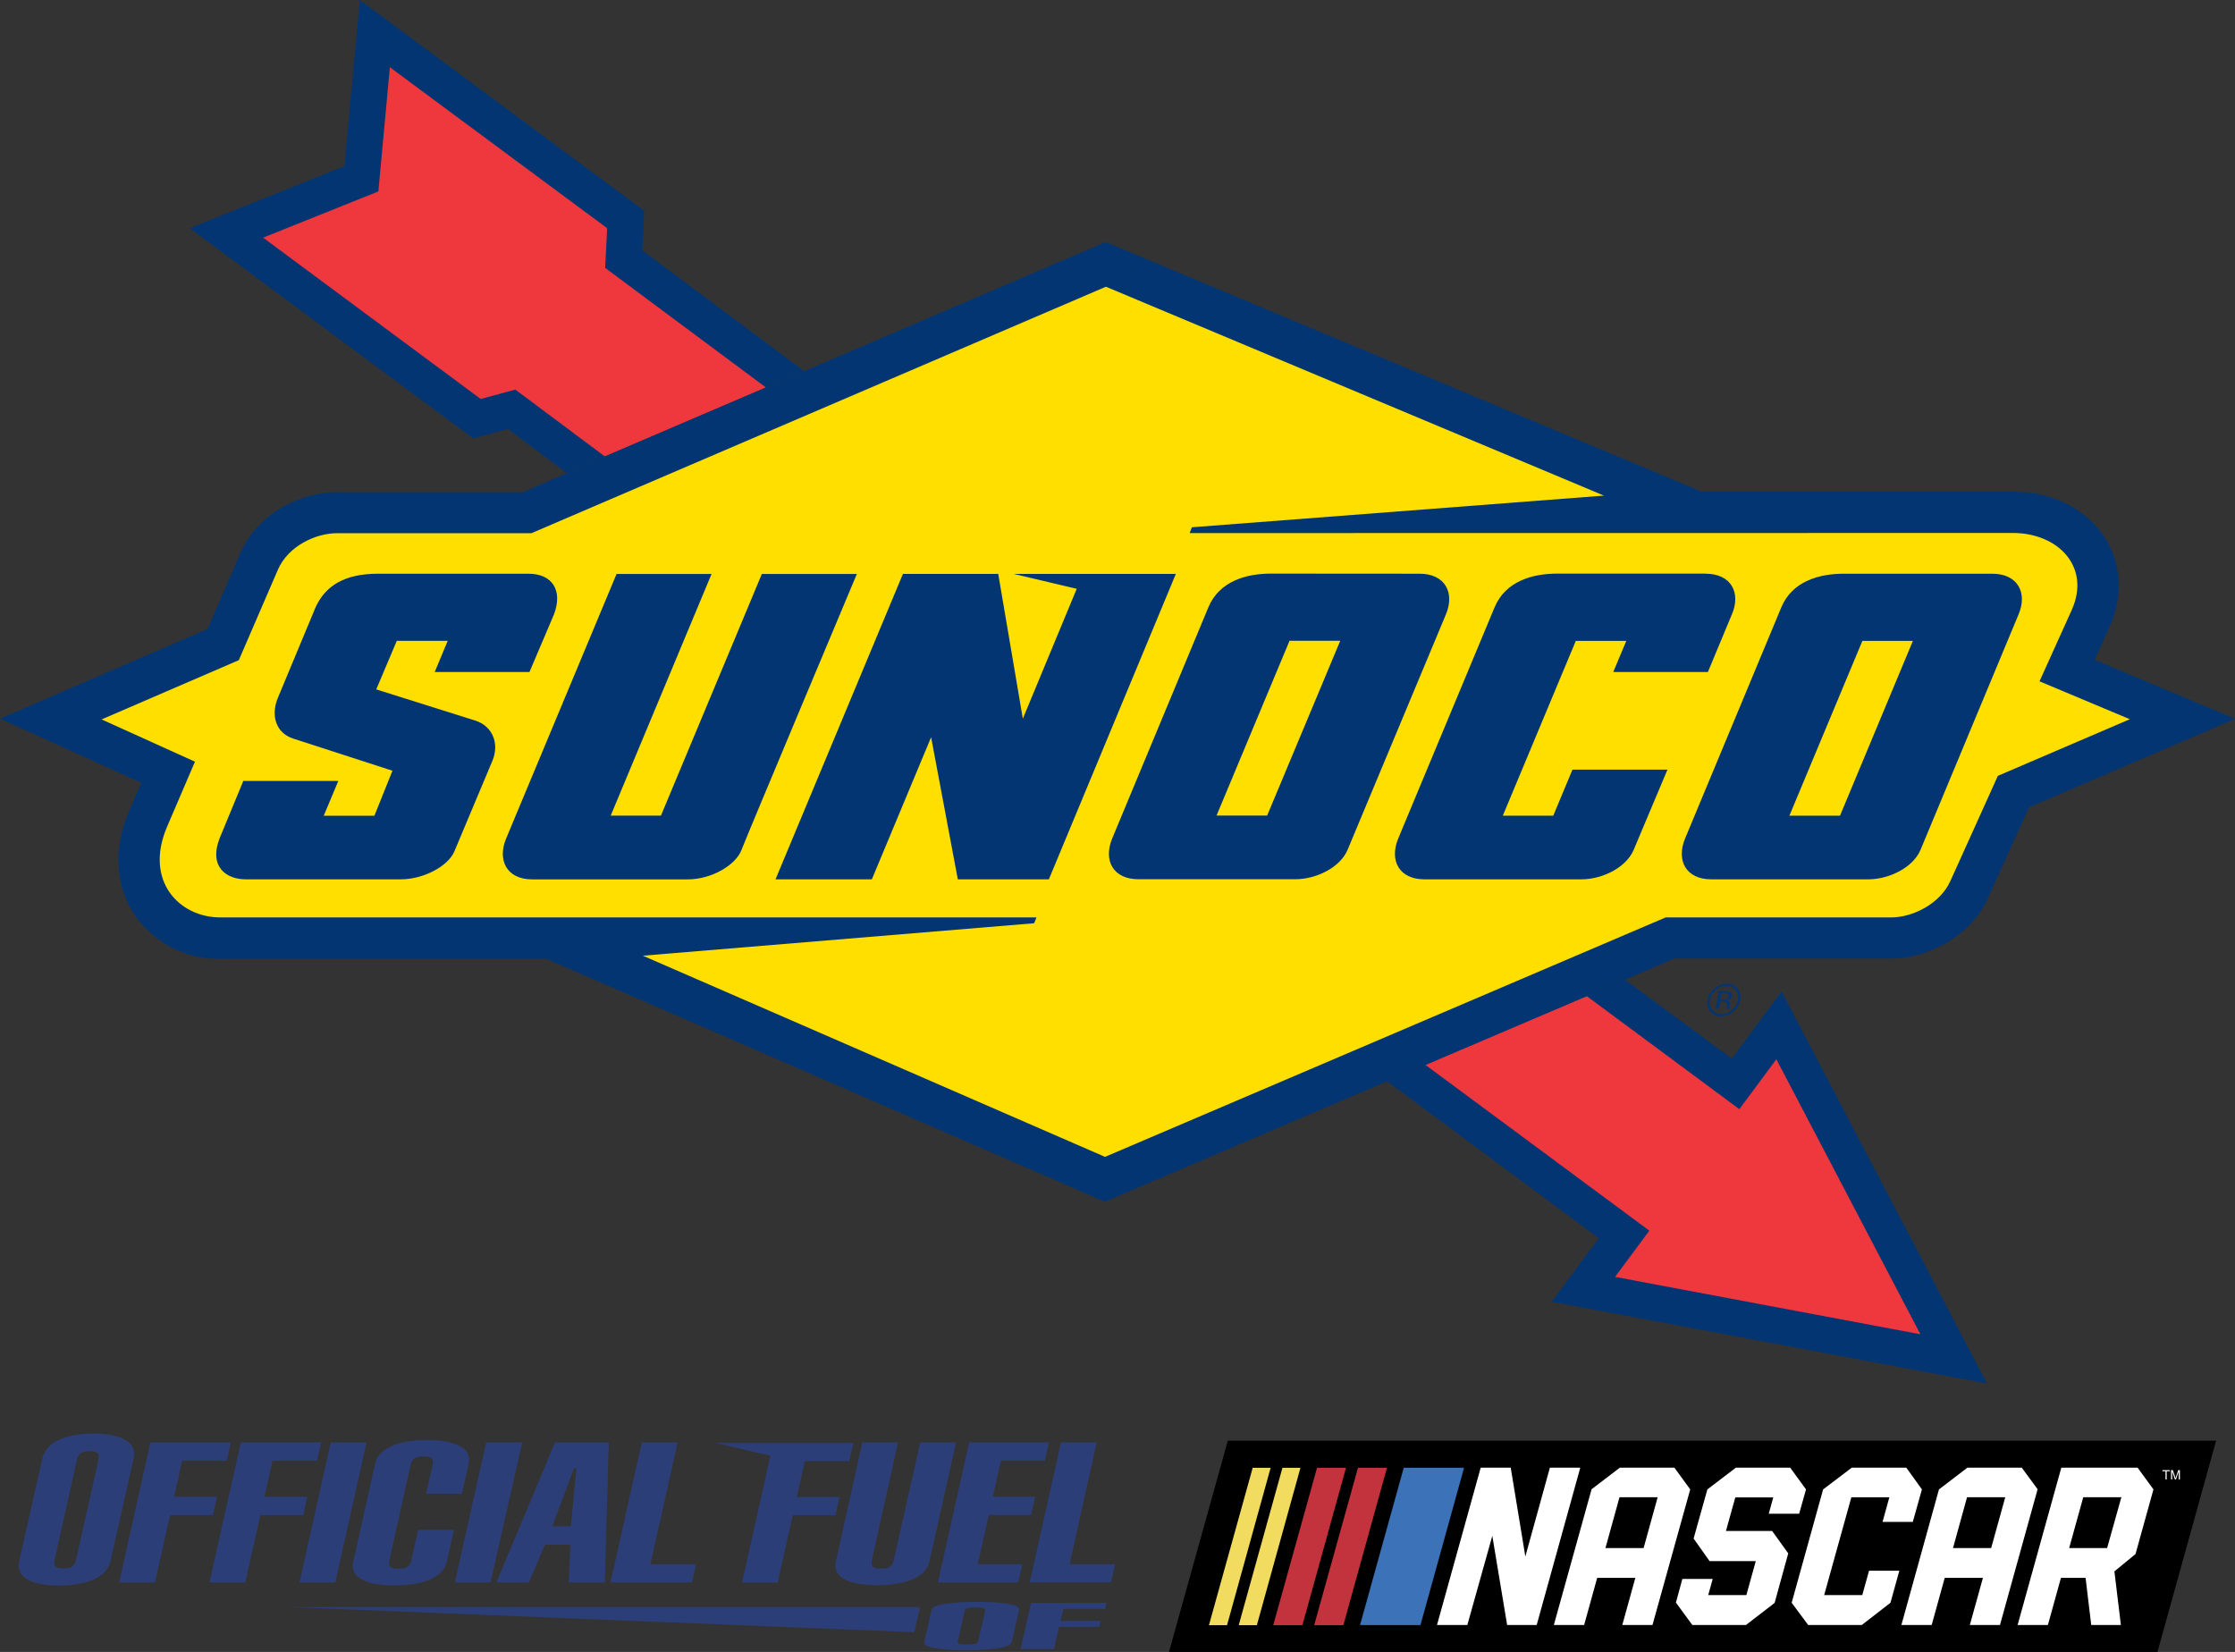 <svg id="Layer_1" data-name="Layer 1" xmlns="http://www.w3.org/2000/svg" viewBox="0 0 423.47 313.02"><rect x="0" y="0" width="423.47" height="313.02" fill="#333333" stroke="none"/><defs><style>.cls-1{fill:#033572;}.cls-2{fill:#ef373e;}.cls-3{fill:#ffdf00;}.cls-4{fill:#fff;}.cls-5{fill:#3c72b7;}.cls-6{fill:#c3333e;}.cls-7{fill:#f1dc60;}.cls-8,.cls-9{fill:#2c3e77;}.cls-9{fill-rule:evenodd;}</style></defs><polygon class="cls-1" points="96.23 81.29 107.38 89.64 114.6 86.49 145.12 73.42 152.37 70.32 121.69 47.44 122.06 39.93 68.18 0 65.26 31.48 35.94 43.24 89.67 83.07 96.23 81.29"/><polygon class="cls-1" points="328.14 200.59 307.89 185.63 300.62 188.73 270.08 201.78 262.81 204.89 302.93 234.62 294 246.66 376.48 262.16 337.56 187.87 328.14 200.59"/><polygon class="cls-2" points="329.56 210.17 300.62 188.73 270.08 201.78 312.5 233.19 306.01 241.95 363.86 252.82 336.57 200.71 329.56 210.17"/><polygon class="cls-2" points="97.64 73.82 114.6 86.49 145.12 73.42 114.66 50.76 115.04 43.24 73.87 12.74 71.69 36.27 49.85 45.03 91.08 75.6 97.64 73.82"/><path class="cls-1" d="M446.87,354.56l7.27-3.11,30.53-13L492,335.3l9.29-4h41.14c6.52,0,14.9-3.94,18.3-11.47l7.77-17.18,39.08-16.77-26.65-11.18,2.8-6.19c2.63-5.83,2.31-12-.88-17-3.51-5.43-10-8.67-17.35-8.67h-59L393.56,195.53,336.43,220l-7.26,3.1-30.52,13.06-7.22,3.16-8.29,3.61H247.93c-6.42,0-14.9,3.63-18.35,11.6l-6.19,14.32-39.33,17L210.82,298c-1.2,2.8-2.31,5.37-2.31,5.39-3,7.06-2.63,14,1,19.54a19.27,19.27,0,0,0,16.23,8.43h61.83L393.4,377.39Z" transform="translate(-184.06 -149.67)"/><path class="cls-3" d="M409.46,250.68l.43-1.1,78.07-6L393.6,204,284.75,250.7H247.93c-4,0-9.26,2.4-11.21,6.91l-7.41,17.15-26,11.23L221,294l-5.3,12.36c-4.35,10.23,2.31,17.15,10.11,17.15H380.44l-.44,1.1-74.14,6.15,87.57,38.12,106.22-45.37h42.73c4,0,9.23-2.51,11.22-6.9l9-19.93,25-10.73-17.11-7.18,6.09-13.48c3.68-8.14-2.5-14.63-11.15-14.63Z" transform="translate(-184.06 -149.67)"/><path class="cls-1" d="M360.48,289.36l5.06,26.93h17.25l24.06-57.87h-30.7l11.92,2.82-10.21,24.61-4.66-27.43H355.14L331,316.29h18.25Zm146.77-31H479.09c-4.64,0-9.76,1.42-11.84,6.37L449,308.52c-1.76,4.22.18,7.77,4.95,7.77h29.76c3.93,0,8.48-2.22,9.89-5.6L500,295.5H482l-3.64,8.73H468.8l13.83-33.12h9.57L489.73,277h17.93l4.53-10.88C514,261.94,512,258.38,507.25,258.38Zm-82.39,0c-4.64,0-9.77,1.42-11.84,6.37l-18.21,43.77c-1.77,4.22.17,7.77,4.94,7.77h29.76c3.94,0,8.49-2.22,9.89-5.6L458,266.14c1.79-4.2-.2-7.76-4.95-7.76Zm-.71,45.85h-9.59l13.83-33.12H438ZM533.4,258.38c-4.64,0-9.77,1.42-11.83,6.37l-18.22,43.77c-1.76,4.22.18,7.77,4.94,7.77h29.76c3.93,0,8.49-2.22,9.9-5.6l18.55-44.55c1.8-4.2-.2-7.76-4.94-7.76Zm-.71,45.85H523.1l13.83-33.12h9.57ZM255.35,280.3l3.89-9.2h9.65L266.43,277h17.95L289,266.14c1.78-4.63-.34-7.76-4.8-7.76H255.69c-6.27,0-9.95,2.23-11.84,6.37l-7.21,17.32c-1.3,3.33-.21,6.54,3,7.56l18.78,6.08L255,304.24H245.4l2.76-6.59h-18l-4.49,10.87c-2.1,5.48,1.35,7.77,4.94,7.77H260c4.29,0,9-2.48,10.17-5.34l7.18-17.1c1.39-3.31,0-6.57-3.14-7.61Zm29.56,36c-4.94,0-6.64-3.74-4.94-7.77,1.4-3.34,20.91-50.1,20.91-50.1h18l-19.11,45.79h9.52l19.12-45.79h18s-21,50-21.85,52.27c-1.08,2.88-5.66,5.6-10.2,5.6Z" transform="translate(-184.06 -149.67)"/><path class="cls-1" d="M512.88,337.28a2.15,2.15,0,0,1,.46,1.87,3.21,3.21,0,0,1-1.12,1.9,3,3,0,0,1-2,.78,2.13,2.13,0,0,1-1.75-.78,2.23,2.23,0,0,1-.45-1.89,3.14,3.14,0,0,1,1.12-1.88,3.05,3.05,0,0,1,2-.79A2.15,2.15,0,0,1,512.88,337.28Zm.36-.3a2.52,2.52,0,0,0-2-.9,3.45,3.45,0,0,0-2.33.91,3.57,3.57,0,0,0-1.3,2.17,2.61,2.61,0,0,0,.52,2.19,2.52,2.52,0,0,0,2,.9,3.53,3.53,0,0,0,2.35-.91,3.68,3.68,0,0,0,1.3-2.19A2.57,2.57,0,0,0,513.24,337Zm-2.09,2a1.67,1.67,0,0,1-.58.08H510l.21-1.22h.51a1.29,1.29,0,0,1,.71.12c.13.08.18.25.13.49A.62.62,0,0,1,511.15,339Zm-2,1.83h.61l.22-1.34h.48a1.34,1.34,0,0,1,.65.11c.19.13.25.39.18.79l-.05.26v.18h.57l0,0a1,1,0,0,1,0-.18c0-.09,0-.17,0-.26l0-.24a.82.82,0,0,0-.09-.52.68.68,0,0,0-.54-.33,1.72,1.72,0,0,0,.54-.17.94.94,0,0,0,.44-.67.69.69,0,0,0-.38-.85,2.22,2.22,0,0,0-.9-.12h-1.19Z" transform="translate(-184.06 -149.67)"/><polygon points="232.64 272.99 221.49 313.02 408.78 313.02 419.89 272.99 232.64 272.99"/><path class="cls-4" d="M594.36,430v-1.55h-.58v-.21h1.4v.21h-.59V430Z" transform="translate(-184.06 -149.67)"/><path class="cls-4" d="M595.41,430v-1.76h.35l.42,1.25c0,.11.06.2.08.26l.09-.28.42-1.23h.32V430h-.23v-1.47l-.51,1.47h-.21l-.51-1.5V430Z" transform="translate(-184.06 -149.67)"/><polygon class="cls-4" points="328.9 278.1 323.5 282.22 320.89 291.53 323.92 295.81 332.67 295.81 330.89 302.24 323.66 302.24 324.51 299.18 318.76 299.18 317.54 303.67 320.65 307.91 330.81 307.91 336.24 303.73 338.82 294.34 335.77 290.09 327.02 290.09 328.79 283.74 335.98 283.74 335.13 286.83 340.89 286.83 342.19 282.22 339.19 278.1 328.9 278.1"/><polygon class="cls-4" points="350.86 278.1 345.43 282.22 339.47 303.7 342.6 307.91 352.76 307.91 358.19 303.7 359.87 297.63 354.13 297.63 352.85 302.24 345.63 302.24 350.78 283.71 357.98 283.71 356.69 288.38 362.42 288.38 364.15 282.22 361.19 278.1 350.86 278.1"/><path class="cls-4" d="M578.78,433.37H586L583.3,443h-7.19Zm-4.16-5.6-8.28,29.81h5.74l2.47-8.93h4.67l1.07,8.93h5.62l-1.23-10.16,4-3.28,3.4-12.25-3-4.12Z" transform="translate(-184.06 -149.67)"/><polygon class="cls-4" points="293.66 278.1 289.01 294.93 286.24 278.1 280.55 278.1 272.27 307.91 278.02 307.91 282.75 291.02 285.56 307.91 291.16 307.91 299.42 278.1 293.66 278.1"/><path class="cls-4" d="M490.91,433.37h7.23L495.48,443h-7.23Zm.07-5.6-5.36,4.09-7.15,25.72h5.74l2.47-8.93h7.23l-2.47,8.93h5.72l7.15-25.69-3-4.12Z" transform="translate(-184.06 -149.67)"/><path class="cls-4" d="M556.76,433.37H564L561.33,443H554.1Zm.07-5.6-5.39,4.12-7.12,25.69h5.74l2.47-8.93h7.24l-2.48,8.93H563l7.13-25.72-3-4.09Z" transform="translate(-184.06 -149.67)"/><polygon class="cls-5" points="265.97 278.11 257.69 307.92 269.14 307.92 277.4 278.11 265.97 278.11"/><polygon class="cls-6" points="249.54 278.12 241.24 307.95 246.77 307.95 255.03 278.12 249.54 278.12"/><polygon class="cls-6" points="257.3 278.12 249 307.95 254.53 307.95 262.79 278.12 257.3 278.12"/><polygon class="cls-7" points="237.35 278.12 229.06 307.95 232.49 307.95 240.75 278.12 237.35 278.12"/><polygon class="cls-7" points="242.99 278.12 234.7 307.95 238.14 307.95 246.4 278.12 242.99 278.12"/><path class="cls-8" d="M192.09,426c.8-3.63,5.61-4.69,9.65-4.69s8.46,1.06,7.64,4.69L205,445.44c-.81,3.63-5.61,4.67-9.73,4.67s-8.38-1-7.57-4.67Zm2.34,19.14c-.31,1.4.29,1.72,1.67,1.72s2.07-.32,2.39-1.72l4.2-18.79c.31-1.4-.31-1.71-1.62-1.71s-2.14.31-2.45,1.71Z" transform="translate(-184.06 -149.67)"/><path class="cls-8" d="M206.63,449.53,212.56,423h15.23l-.76,3.47h-8.46l-1.52,6.81h8.13l-.78,3.48h-8.11l-2.86,12.77Z" transform="translate(-184.06 -149.67)"/><path class="cls-8" d="M223.75,449.53,229.68,423h15.24l-.78,3.47h-8.45l-1.53,6.81h8.12l-.77,3.48h-8.12l-2.86,12.77Z" transform="translate(-184.06 -149.67)"/><path class="cls-8" d="M240.79,449.53,246.73,423h6.79l-5.93,26.53Z" transform="translate(-184.06 -149.67)"/><path class="cls-8" d="M264.8,432.7l1.21-5.41c.29-1.35-.35-1.64-1.69-1.64s-2.18.29-2.48,1.64l-4,18c-.3,1.33.33,1.64,1.74,1.64s2.12-.31,2.42-1.64l1.28-5.73h6.79l-1.36,6.06c-.78,3.47-5.68,4.47-9.89,4.47s-8.61-1-7.84-4.47L255.13,427c.78-3.46,5.67-4.47,9.82-4.47s8.68,1,7.91,4.47l-1.28,5.75Z" transform="translate(-184.06 -149.67)"/><path class="cls-8" d="M270.24,449.53,276.17,423H283L277,449.53Z" transform="translate(-184.06 -149.67)"/><path class="cls-8" d="M289.22,423H299.4l-.74,26.53h-6.84l.31-7.18h-4.8l-3.07,7.18H278.1Zm3,15.87,1.05-11h-.44l-4.13,11Z" transform="translate(-184.06 -149.67)"/><path class="cls-8" d="M299.73,449.53,305.66,423h6.79l-5.16,23.06h8.65l-.78,3.47Z" transform="translate(-184.06 -149.67)"/><polygon class="cls-9" points="160.91 276.87 161.69 273.43 135.67 273.43 145.95 275.85 140.59 299.87 147.35 299.87 150.19 287.12 158.3 287.12 159.07 283.67 150.97 283.67 152.48 276.87 160.91 276.87"/><path class="cls-8" d="M365.2,423l-5.05,22.58c-.75,3.47-5.66,4.47-9.88,4.47s-8.62-1-7.84-4.47l5-22.58h6.78l-4.95,22.24c-.31,1.34.33,1.65,1.74,1.65s2.11-.31,2.41-1.65l5-22.24Z" transform="translate(-184.06 -149.67)"/><path class="cls-8" d="M361.76,449.53,367.69,423H382.8l-.78,3.47h-8.31l-1.53,6.81h8l-.77,3.46h-8l-2.09,9.32h8.46l-.79,3.47Z" transform="translate(-184.06 -149.67)"/><path class="cls-8" d="M379.15,449.52,385.07,423h6.78l-5.13,23.06h8.63l-.78,3.46Z" transform="translate(-184.06 -149.67)"/><polygon class="cls-8" points="174.31 304.51 54.72 304.51 173.22 309.28 174.31 304.51"/><path class="cls-8" d="M360.58,454.69c.25-1.15,4.7-1.49,8.59-1.49s8.23.34,8,1.49l-1.42,6.16c-.27,1.16-4.72,1.49-8.66,1.49s-8.19-.33-7.92-1.49Zm4.94,6.05c-.11.45.53.54,1.85.54s1.93-.09,2-.54l1.37-5.94c.09-.44-.54-.54-1.79-.54s-2,.1-2.1.54Z" transform="translate(-184.06 -149.67)"/><path class="cls-8" d="M377.43,462.17l2-8.79H393.7l-.26,1.16h-7.9L385,456.8h7.6l-.26,1.13h-7.6l-1,4.24Z" transform="translate(-184.06 -149.67)"/></svg>